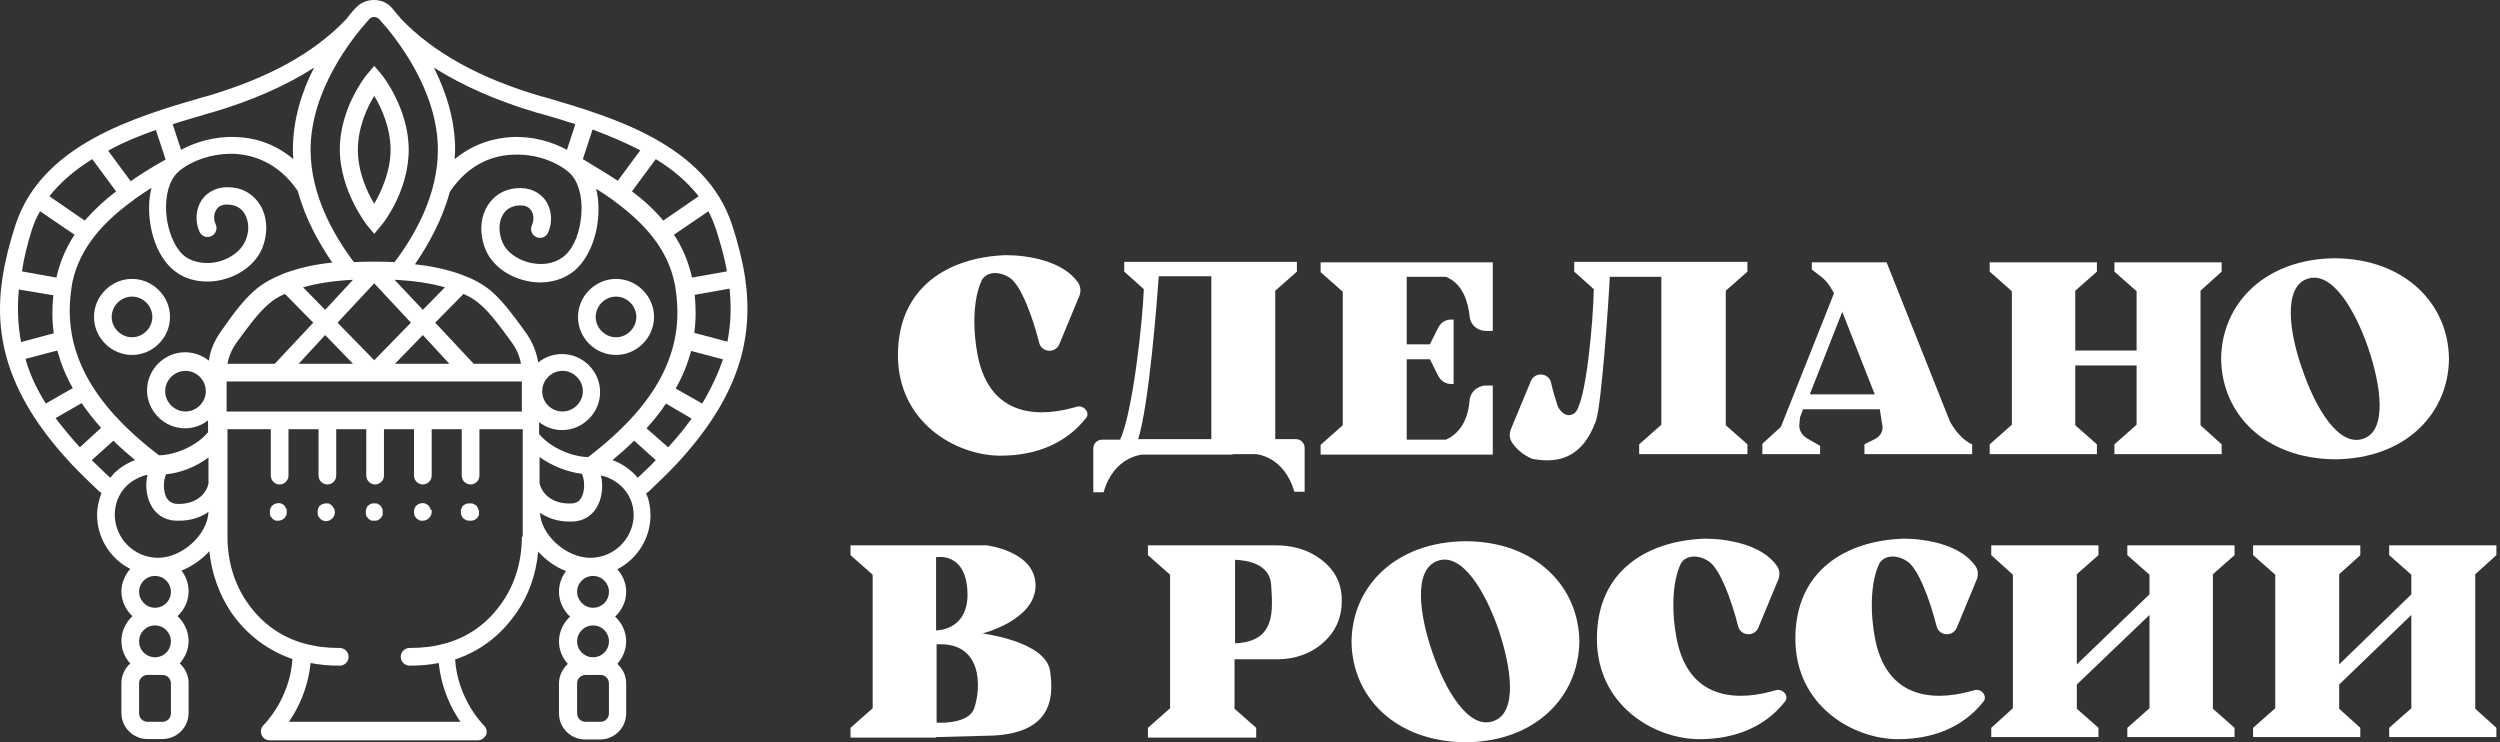 <?xml version="1.0" encoding="UTF-8"?> <svg xmlns="http://www.w3.org/2000/svg" width="485" height="144" viewBox="0 0 485 144" fill="none"><rect x="0" y="0" width="485" height="144" fill="#333333" stroke="none"/> <path d="M208.899 78.9C202.899 80.7 192.299 81.8 189.699 69.1C188.699 64.1 188.699 58 190.499 54.3C191.499 52.6 193.999 52.6 195.899 53.9C198.099 55.3 200.399 61.7 201.599 66.5C202.099 68.4 204.699 68.6 205.499 66.8L209.399 57.4C209.699 56.6 209.699 55.7 209.199 54.9C206.299 50.6 199.399 49.5 195.099 49.5C184.099 49.9 174.199 55.6 174.199 68.9C174.199 82 185.499 88.4 194.099 88.4C200.999 88.4 206.799 86 210.599 81.2C211.599 80.3 210.399 78.5 208.899 78.9Z" fill="white"></path> <path d="M391 88.098H401.8H402.6H406.8V86.198L402.6 82.498V70.898H414.5V82.398L410.2 86.198V88.098H414.5H415.2H426H426.9H431V86.198L426.9 82.498V56.398L431 52.698V50.898H426.9H426H415.2H414.5H410.2V52.698L414.5 56.498V67.998H402.6V56.398L406.8 52.698V50.898H402.6H401.8H391H390.3H386V52.698L390.3 56.498V82.398L386 86.198V88.098H390.3H391Z" fill="white"></path> <path d="M322.299 53.697V82.397L317.999 86.197V88.097H322.299H323.099H333.899H334.799H338.999V86.197L334.799 82.497V56.397L338.999 52.697V50.797H334.799H333.899H325.399H322.399H310.399H308.699H305.399V52.697L309.199 56.097C309.099 61.997 307.699 78.697 305.399 80.197C303.599 81.397 302.299 79.097 302.199 78.797C301.699 77.297 301.199 75.597 300.899 74.197C300.399 72.297 297.799 72.097 296.999 73.897L293.099 83.297C292.799 84.097 292.799 84.997 293.299 85.797C294.199 87.197 295.599 88.297 297.199 88.997C305.699 90.697 308.299 84.997 309.599 81.697C310.699 78.697 312.099 58.097 312.299 53.697H322.299Z" fill="white"></path> <path d="M289.599 88.098V85.298V74.798H288.299C286.599 74.798 285.199 76.098 285.099 77.698C284.899 80.298 283.899 83.798 280.499 85.298H272.899V69.698H277.399L278.999 72.898C279.499 73.898 280.499 74.498 281.499 74.498H281.999V68.298V61.998H281.499C280.399 61.998 279.499 62.598 278.999 63.598L277.399 66.798H272.899V53.698H280.499C283.899 55.098 284.799 58.698 285.099 61.298C285.199 62.998 286.599 64.198 288.299 64.198H289.599V53.698V50.898H272.899H261.299H260.499H256.199V52.798L260.499 56.598V82.498L256.199 86.298V88.198H260.499H261.299H272.899H289.599V88.098Z" fill="white"></path> <path d="M239.1 88.097H243.6C243.6 88.097 249.1 88.397 251.1 95.397H253.1V86.897C253.1 85.997 252.4 85.197 251.4 85.197H247.4V56.397L251.6 52.697V50.797H247.4H246.5H239.1H235H223.1H222.4H218.1V52.697L221.9 56.097C221.7 61.997 219.8 79.897 217.3 85.297H215.2H213.8C212.9 85.297 212.1 85.997 212.1 86.997V95.497H214.1C216.1 88.497 221.6 88.197 221.6 88.197H235H239.1V88.097ZM220.8 85.197C222.9 78.697 224.5 57.997 224.8 53.597H235V85.197H220.8Z" fill="white"></path> <path d="M363.7 85.198L361.7 86.198V88.098H368.4H380.8H382.6V86.198C382.6 86.198 380.4 85.498 378.3 81.798L366 50.898H354.4H353.6H351.5V52.298L353.2 53.598C354 54.198 354.6 54.898 355.1 55.698L355.8 56.898L345.5 82.798L341.9 86.098V88.098H353.1V86.498L350.5 84.998C349.5 84.398 348.9 83.298 349.1 82.098L349.2 80.998L349.8 79.398H364.7V79.498L365.1 82.098C365.5 83.398 364.9 84.598 363.7 85.198ZM351.1 76.498L357.4 60.498L363.7 76.498H351.1Z" fill="white"></path> <path d="M475.1 69.602C475 58.902 466.5 50.202 453 50.102C439.5 50.202 431 58.802 430.9 69.602C431 80.302 439.4 89.002 453 89.102C466.6 89.002 475 80.302 475.1 69.602ZM447.6 54.102C452.4 52.402 456.9 60.202 459.4 67.402C461.9 74.702 463.2 83.502 458.5 85.102C453.7 86.802 449.2 79.102 446.7 71.802C444.1 64.602 442.9 55.702 447.6 54.102Z" fill="white"></path> <path d="M344.501 133.9C338.501 135.7 327.901 136.8 325.301 124.1C324.301 119.1 324.301 113 326.101 109.3C327.101 107.6 329.601 107.6 331.501 108.9C333.701 110.3 336.001 116.7 337.201 121.5C337.701 123.4 340.301 123.6 341.101 121.8L345.001 112.4C345.301 111.6 345.301 110.7 344.801 109.9C341.901 105.6 335.001 104.5 330.701 104.5C319.701 104.9 309.801 110.6 309.801 123.9C309.801 137 321.101 143.4 329.701 143.4C336.601 143.4 342.401 141 346.201 136.2C347.201 135.2 346.001 133.5 344.501 133.9Z" fill="white"></path> <path d="M383.001 133.9C377.001 135.7 366.401 136.8 363.801 124.1C362.801 119.1 362.801 113 364.601 109.3C365.601 107.6 368.101 107.6 370.001 108.9C372.201 110.3 374.501 116.7 375.701 121.5C376.201 123.4 378.801 123.6 379.601 121.8L383.501 112.4C383.801 111.6 383.801 110.7 383.301 109.9C380.401 105.6 373.501 104.5 369.201 104.5C358.201 104.9 348.301 110.6 348.301 123.9C348.301 137 359.601 143.4 368.201 143.4C375.101 143.4 380.901 141 384.701 136.2C385.701 135.2 384.501 133.5 383.001 133.9Z" fill="white"></path> <path d="M428.501 105.797H417.701H417.001H412.701V107.697L417.001 111.497V115.297L402.901 128.897V111.397L407.101 107.697V105.797H402.901H402.101H391.301H390.501H386.301V107.697L390.501 111.497V137.397L386.301 141.197V142.997H390.501H391.301H402.101H402.901H407.101V141.197L402.901 137.497V132.797L417.001 119.297V137.397L412.701 141.197V142.997H417.001H417.701H428.501H429.301H433.501V141.197L429.301 137.497V111.397L433.501 107.697V105.797H429.301H428.501Z" fill="white"></path> <path d="M284.299 105C270.799 105.1 262.299 113.7 262.199 124.5C262.299 135.2 270.699 143.9 284.299 144C297.799 143.9 306.199 135.3 306.399 124.5C306.299 113.7 297.799 105 284.299 105ZM289.699 139.9C284.899 141.6 280.399 133.9 277.899 126.6C275.399 119.4 274.099 110.5 278.899 108.8C283.699 107.1 288.199 114.9 290.699 122.1C293.199 129.5 294.499 138.3 289.699 139.9Z" fill="white"></path> <path d="M190.6 122.897C190.6 122.897 200.9 120.297 200.9 113.597C200.9 106.897 191.4 105.797 191.4 105.797H181.6H170H169.3H165V107.697L169.3 111.497V137.397L165 141.197V143.097H169.3H170H181.6V142.997L192.8 142.697C203.1 142.097 204.7 136.497 203.7 130.097C202.8 124.397 190.6 122.897 190.6 122.897ZM181.6 108.097C181.6 108.097 187.7 106.897 187.7 115.497C187.6 122.397 181.6 122.297 181.6 122.297V108.097ZM189 137.397C188.1 140.097 183.5 140.297 181.7 140.197V124.997C190.6 124.497 190.4 133.297 189 137.397Z" fill="white"></path> <path d="M255.199 107.797C252.899 106.397 250.299 105.797 247.599 105.797H239.499H235.499H227.799H226.999H222.699V107.697L226.999 111.497V137.397L222.699 141.197V143.097H226.999H227.799H238.599H239.499H243.699V141.197L239.499 137.497V127.897H247.899C251.299 127.897 254.699 126.697 257.099 124.297C258.899 122.597 260.299 120.097 260.299 116.597C260.399 112.097 257.799 109.397 255.199 107.797ZM239.599 124.797V108.597C241.799 108.697 246.299 109.297 246.599 113.397C246.899 118.397 247.599 124.497 239.599 124.797Z" fill="white"></path> <path d="M484.3 107.697V105.797H480.2H479.3H468.5H467.8H463.5V107.697L467.8 111.497V115.297L453.8 128.897V111.397L457.9 107.697V105.797H453.8H452.9H442.1H441.4H437.1V107.697L441.4 111.497V137.397L437.1 141.197V142.997H441.4H442.1H452.9H453.8H457.9V141.197L453.8 137.497V132.797L467.8 119.297V137.397L463.5 141.197V142.997H467.8H468.5H479.3H480.2H484.3V141.197L480.2 137.497V111.397L484.3 107.697Z" fill="white"></path> <path d="M71.229 43.729L72.601 45.358L73.972 43.729C74.23 43.472 79.289 37.126 79.289 29.066C79.289 21.091 74.23 14.66 73.972 14.403L72.601 12.773L71.229 14.403C70.971 14.66 65.912 21.005 65.912 29.066C65.998 37.041 71.057 43.472 71.229 43.729ZM72.601 18.604C73.972 20.834 75.773 24.778 75.773 29.066C75.773 33.353 73.887 37.298 72.601 39.527C71.229 37.298 69.428 33.353 69.428 29.066C69.428 24.693 71.229 20.834 72.601 18.604Z" fill="white"></path> <path d="M74.145 98.693C74.145 98.607 74.06 98.522 73.974 98.35C73.888 98.264 73.802 98.179 73.802 98.093C73.717 98.007 73.631 97.921 73.545 97.921C73.459 97.836 73.374 97.836 73.288 97.75C73.202 97.664 73.116 97.664 72.945 97.664C72.688 97.664 72.516 97.664 72.259 97.664C72.173 97.664 72.002 97.75 71.916 97.75C71.83 97.75 71.744 97.836 71.659 97.921C71.573 98.007 71.487 98.093 71.401 98.093C71.316 98.179 71.23 98.264 71.23 98.35C71.144 98.436 71.144 98.522 71.058 98.693C71.058 98.779 70.973 98.865 70.973 99.036C70.973 99.122 70.973 99.293 70.973 99.379C70.973 99.465 70.973 99.636 70.973 99.722C70.973 99.808 71.058 99.979 71.058 100.065C71.058 100.151 71.144 100.237 71.23 100.322C71.316 100.408 71.401 100.494 71.401 100.58C71.487 100.665 71.573 100.751 71.659 100.751C71.744 100.837 71.83 100.837 71.916 100.923C72.002 101.008 72.087 101.008 72.259 101.008C72.345 101.008 72.516 101.008 72.602 101.008C72.688 101.008 72.859 101.008 72.945 101.008C73.031 101.008 73.116 100.923 73.288 100.923C73.459 100.923 73.459 100.837 73.545 100.751C73.631 100.665 73.717 100.58 73.802 100.58C73.888 100.494 73.974 100.408 73.974 100.322C74.06 100.237 74.06 100.151 74.145 100.065C74.231 99.979 74.231 99.894 74.231 99.722C74.231 99.636 74.231 99.465 74.231 99.379C74.231 99.293 74.231 99.122 74.231 99.036C74.231 98.95 74.231 98.779 74.145 98.693Z" fill="white"></path> <path d="M119.507 68.858C123.537 68.858 126.882 65.514 126.882 61.484C126.882 57.454 123.537 54.109 119.507 54.109C115.477 54.109 112.133 57.454 112.133 61.484C112.133 65.6 115.477 68.858 119.507 68.858ZM119.507 57.539C121.651 57.539 123.452 59.34 123.452 61.484C123.452 63.627 121.651 65.428 119.507 65.428C117.364 65.428 115.563 63.627 115.563 61.484C115.563 59.34 117.364 57.539 119.507 57.539Z" fill="white"></path> <path d="M92.752 98.693C92.752 98.607 92.667 98.522 92.581 98.35C92.495 98.179 92.409 98.179 92.409 98.093C92.324 98.007 92.238 97.921 92.152 97.921C92.066 97.836 91.981 97.836 91.809 97.75C91.723 97.664 91.638 97.664 91.466 97.664C91.209 97.664 91.037 97.664 90.78 97.664C90.694 97.664 90.609 97.75 90.437 97.75C90.351 97.75 90.266 97.836 90.094 97.921C90.008 98.007 89.923 98.093 89.837 98.093C89.751 98.179 89.665 98.264 89.665 98.35C89.665 98.436 89.58 98.522 89.494 98.693C89.408 98.779 89.408 98.865 89.408 99.036C89.408 99.122 89.408 99.293 89.408 99.379C89.408 99.808 89.58 100.322 89.923 100.58C90.008 100.665 90.094 100.751 90.18 100.751C90.266 100.837 90.351 100.837 90.523 100.923C90.609 100.923 90.694 101.008 90.866 101.008C90.952 101.008 91.123 101.008 91.209 101.008C91.295 101.008 91.466 101.008 91.552 101.008C91.638 101.008 91.723 100.923 91.895 100.923C92.066 100.923 92.066 100.837 92.238 100.751C92.324 100.665 92.409 100.58 92.495 100.58C92.581 100.494 92.667 100.408 92.667 100.322C92.752 100.237 92.752 100.151 92.838 100.065C92.924 99.979 92.924 99.894 92.924 99.722C92.924 99.636 92.924 99.465 92.924 99.379C92.924 99.293 92.924 99.122 92.924 99.036C92.838 98.95 92.752 98.779 92.752 98.693Z" fill="white"></path> <path d="M83.491 98.696C83.491 98.611 83.405 98.525 83.32 98.353C83.234 98.267 83.148 98.182 83.148 98.096C82.719 97.667 82.119 97.496 81.605 97.667C81.519 97.667 81.433 97.753 81.262 97.753C81.176 97.753 81.09 97.839 81.004 97.924C80.919 98.01 80.833 98.096 80.747 98.096C80.661 98.182 80.576 98.267 80.576 98.353C80.49 98.439 80.49 98.525 80.404 98.696C80.404 98.782 80.318 98.868 80.318 99.039C80.318 99.125 80.318 99.296 80.318 99.382C80.318 99.811 80.49 100.326 80.833 100.583C80.919 100.669 81.004 100.754 81.09 100.754C81.176 100.84 81.262 100.84 81.347 100.926C81.433 101.012 81.519 101.012 81.69 101.012C81.776 101.012 81.948 101.012 82.033 101.012C82.462 101.012 82.891 100.84 83.234 100.497C83.577 100.154 83.748 99.725 83.748 99.296C83.748 99.211 83.748 99.039 83.748 98.954C83.491 98.954 83.491 98.782 83.491 98.696Z" fill="white"></path> <path d="M14.12 90.294C15.664 91.923 17.378 93.552 19.179 95.267C19.351 95.439 19.522 95.525 19.694 95.61C19.179 96.982 18.836 98.44 18.836 99.898C18.836 104.443 21.494 108.473 25.267 110.359C24.238 111.56 23.552 113.103 23.552 114.732C23.552 116.619 24.41 118.334 25.696 119.534C24.41 120.735 23.552 122.45 23.552 124.336C23.552 126.051 24.238 127.595 25.267 128.71C24.238 129.653 23.552 131.025 23.552 132.483V138.314C23.552 141.143 25.868 143.373 28.612 143.373H31.527C34.357 143.373 36.586 141.057 36.586 138.314V132.483C36.586 130.939 35.9 129.653 34.871 128.71C35.9 127.509 36.586 126.051 36.586 124.336C36.586 122.45 35.729 120.735 34.443 119.534C35.729 118.334 36.586 116.619 36.586 114.732C36.586 113.189 36.072 111.817 35.214 110.702C37.272 109.845 39.159 108.559 40.617 106.929C41.045 111.217 42.503 115.247 44.818 118.763C47.133 122.107 50.821 125.794 56.737 127.852C56.223 135.655 51.249 140.543 51.164 140.629C50.649 141.143 50.478 141.829 50.735 142.515C50.992 143.201 51.592 143.63 52.364 143.63H72.515H92.666C93.352 143.63 93.953 143.201 94.296 142.601C94.553 141.915 94.381 141.229 93.867 140.714C93.781 140.629 88.808 135.741 88.293 127.938C94.21 125.966 97.897 122.193 100.212 118.848C102.613 115.418 103.985 111.388 104.414 107.015C105.872 108.644 107.758 110.016 109.816 110.788C108.959 111.903 108.444 113.275 108.444 114.818C108.444 116.705 109.302 118.42 110.588 119.62C109.302 120.821 108.444 122.536 108.444 124.422C108.444 126.137 109.13 127.681 110.159 128.795C109.13 129.739 108.444 131.111 108.444 132.568V138.399C108.444 141.229 110.759 143.458 113.503 143.458H116.419C119.249 143.458 121.478 141.143 121.478 138.399V132.568C121.478 131.025 120.792 129.739 119.763 128.795C120.792 127.595 121.478 126.137 121.478 124.422C121.478 122.536 120.621 120.821 119.334 119.62C120.621 118.42 121.478 116.705 121.478 114.818C121.478 113.103 120.792 111.56 119.763 110.445C123.536 108.473 126.194 104.528 126.194 99.984C126.194 98.44 125.937 96.982 125.337 95.696C125.508 95.61 125.68 95.525 125.851 95.353C127.652 93.638 129.367 92.009 130.91 90.38C143.43 77.089 146.26 65.598 144.545 53.85C144.03 50.506 143.173 47.162 142.058 43.732C136.999 28.04 118.906 22.724 105.7 18.865L105.014 18.693C93.009 15.178 84.091 10.204 77.832 3.687C77.146 2.915 76.546 2.144 76.031 1.543C75.174 0.514 73.887 0 72.515 0C71.143 0 69.857 0.6 68.999 1.543C68.399 2.144 67.799 2.915 67.199 3.687C60.939 10.29 52.021 15.178 40.016 18.693L39.33 18.865C26.125 22.724 8.032 28.04 2.973 43.732C1.858 47.162 1 50.506 0.486 53.85C-1.315 65.512 1.601 77.003 14.12 90.294ZM6.145 44.675C6.574 43.389 7.089 42.103 7.775 40.988L14.463 45.533C12.834 48.02 11.633 50.764 10.947 53.85L4.259 52.65C4.602 50.163 5.288 47.505 6.145 44.675ZM30.241 25.21L32.127 30.956C29.984 32.156 27.668 33.528 25.353 35.157L20.98 29.241C23.895 27.611 27.068 26.325 30.241 25.21ZM25.868 38.844C25.868 38.844 25.953 38.844 25.953 38.759L26.039 38.673C27.154 37.901 28.269 37.129 29.383 36.443C28.869 38.501 28.783 40.817 29.126 43.218C29.726 47.419 31.613 50.935 34.1 52.736C35.815 54.022 37.958 54.622 40.273 54.622C41.388 54.622 42.589 54.451 43.703 54.108C46.962 53.164 49.62 51.021 50.821 48.277C52.021 45.361 51.935 42.189 50.478 39.788C49.277 37.815 47.305 36.529 44.904 36.358C42.503 36.1 40.359 37.044 39.159 38.759C37.958 40.559 37.787 42.96 38.73 45.018C39.159 45.876 40.188 46.219 41.045 45.79C41.903 45.361 42.246 44.332 41.817 43.475C41.388 42.532 41.474 41.417 41.989 40.645C42.589 39.702 43.703 39.616 44.561 39.702C46.19 39.873 47.048 40.731 47.477 41.503C48.334 42.96 48.42 44.933 47.562 46.819C46.791 48.534 44.99 49.992 42.675 50.678C40.273 51.364 37.701 51.021 35.986 49.82C34.271 48.62 32.899 45.79 32.385 42.617C31.87 39.187 32.47 35.929 33.928 34.042C35.386 32.156 39.931 29.669 45.419 29.841C48.934 30.012 53.908 31.384 57.766 37.044C59.224 42.446 61.882 47.162 64.455 50.935C61.196 51.278 57.938 51.964 55.022 53.079C54.937 53.079 54.937 53.079 54.851 53.164C52.879 53.936 51.164 54.88 49.706 56.08C47.305 58.052 45.075 61.139 43.275 63.712L42.846 64.312C41.645 66.027 40.788 67.913 40.531 69.971C39.245 68.942 37.615 68.342 35.9 68.342C31.87 68.342 28.526 71.686 28.526 75.717C28.526 79.747 31.87 83.091 35.9 83.091C37.615 83.091 39.159 82.491 40.359 81.547V83.863L40.273 83.948C37.958 86.692 33.671 88.322 30.841 88.322C17.464 78.118 12.062 67.742 13.863 55.908C13.948 55.566 13.948 55.137 14.034 54.794C15.492 47.848 20.38 42.789 25.868 38.844ZM87.264 37.215C91.123 31.47 96.096 30.098 99.612 30.012C105.1 29.755 109.645 32.328 111.102 34.214C112.56 36.1 113.16 39.359 112.646 42.789C112.217 46.047 110.845 48.791 109.044 49.992C107.244 51.278 104.757 51.535 102.356 50.849C100.041 50.163 98.24 48.791 97.468 46.991C96.697 45.104 96.697 43.132 97.554 41.674C97.983 40.902 98.84 40.045 100.469 39.873C101.327 39.788 102.442 39.873 103.042 40.817C103.556 41.588 103.642 42.703 103.213 43.646C102.785 44.504 103.128 45.533 103.985 45.962C104.843 46.39 105.872 46.047 106.3 45.19C107.244 43.132 107.072 40.731 105.872 38.93C104.671 37.215 102.613 36.272 100.126 36.529C97.725 36.701 95.753 37.987 94.553 39.959C93.095 42.36 93.009 45.533 94.21 48.448C95.325 51.106 97.983 53.336 101.327 54.279C102.527 54.622 103.642 54.794 104.757 54.794C106.986 54.794 109.13 54.194 110.931 52.907C113.418 51.106 115.304 47.591 115.904 43.389C116.247 40.988 116.162 38.673 115.647 36.615C116.762 37.301 117.877 38.073 118.991 38.844L119.077 38.93C119.077 38.93 119.163 38.93 119.163 39.016C124.565 42.96 129.538 48.02 130.91 55.137C130.996 55.48 131.082 55.908 131.082 56.252C132.883 68.085 127.481 78.46 114.104 88.665C111.274 88.665 106.986 87.035 104.671 84.291L104.585 84.206V81.891C105.786 82.834 107.329 83.434 109.044 83.434C113.075 83.434 116.419 80.09 116.419 76.06C116.419 72.029 113.075 68.685 109.044 68.685C107.329 68.685 105.7 69.285 104.414 70.314C104.071 68.256 103.299 66.37 102.099 64.655L101.67 64.055C99.869 61.568 97.64 58.481 95.239 56.423C93.781 55.222 91.98 54.194 90.094 53.508C90.008 53.508 90.008 53.508 89.922 53.422C87.007 52.307 83.748 51.621 80.49 51.278C83.148 47.419 85.806 42.617 87.264 37.215ZM124.222 29.155L119.849 35.071C117.534 33.528 115.133 32.156 113.075 30.87L114.961 25.125C118.134 26.325 121.221 27.611 124.222 29.155ZM138.971 44.675C139.828 47.419 140.6 50.078 141.029 52.65L134.255 53.85C133.569 50.764 132.368 47.934 130.739 45.533L137.427 40.988C138.028 42.103 138.542 43.389 138.971 44.675ZM141.115 66.284L134.683 64.569C135.026 62.168 135.026 59.681 134.769 57.195L141.543 55.994C141.886 59.51 141.801 62.854 141.115 66.284ZM136.227 78.289L131.082 75.374C132.454 72.973 133.397 70.572 134.083 68.085L140.257 69.714C139.314 72.458 138.028 75.288 136.227 78.289ZM129.624 86.778L125.423 83.091C126.88 81.462 128.166 79.918 129.195 78.289L134.169 81.204C132.968 82.919 131.425 84.806 129.624 86.778ZM112.903 96.296C112.474 97.24 111.788 97.668 110.845 97.668C107.158 97.84 105.1 95.782 104.671 93.724V88.665C107.072 90.38 110.073 91.58 112.903 91.923C113.418 93.124 113.503 95.01 112.903 96.296ZM72.601 79.832H43.961V74.002H72.601H101.241V79.832H72.601ZM32.213 92.009C35.043 91.752 38.044 90.551 40.445 88.75V93.81C40.016 95.868 37.958 97.926 34.271 97.754C33.328 97.668 32.642 97.24 32.213 96.382C31.613 95.01 31.699 93.124 32.213 92.009ZM55.28 57.023L60.768 62.597L53.307 70.572H44.132C44.389 69.114 44.99 67.742 45.847 66.541L46.276 65.941C47.991 63.626 50.049 60.711 52.107 58.995C52.964 58.224 53.993 57.538 55.28 57.023ZM93.095 58.995C95.153 60.711 97.211 63.626 98.926 65.941L99.355 66.541C100.212 67.742 100.812 69.114 101.07 70.572H91.895L84.434 62.597L89.922 57.023C91.123 57.538 92.238 58.224 93.095 58.995ZM87.178 70.572H76.631L82.033 64.998L87.178 70.572ZM72.601 69.886L65.484 62.597L72.601 54.965L79.718 62.597L72.601 69.886ZM68.485 70.572H57.938L63.083 64.998L68.485 70.572ZM105.186 75.888C105.186 73.744 106.986 71.944 109.13 71.944C111.274 71.944 113.075 73.744 113.075 75.888C113.075 78.032 111.274 79.832 109.13 79.832C106.986 79.832 105.186 78.118 105.186 75.888ZM86.321 55.737L82.033 60.11L76.546 54.279C80.318 54.451 83.577 54.965 86.321 55.737ZM63.083 60.11L58.795 55.737C61.539 54.965 64.798 54.451 68.485 54.279L63.083 60.11ZM39.931 75.888C39.931 78.032 38.13 79.832 35.986 79.832C33.842 79.832 32.042 78.032 32.042 75.888C32.042 73.744 33.842 71.944 35.986 71.944C38.13 71.944 39.931 73.744 39.931 75.888ZM15.492 86.778C13.777 84.892 12.233 83.005 10.776 81.119L15.835 78.203C16.95 79.832 18.236 81.462 19.608 83.005L15.492 86.778ZM4.945 69.628L11.119 67.999C11.805 70.486 12.748 72.887 14.12 75.288L8.889 78.289C7.174 75.545 5.802 72.715 4.945 69.628ZM10.347 57.281C10.09 59.767 10.09 62.254 10.433 64.655L4.087 66.37C3.487 63.197 3.316 59.853 3.659 56.166L10.347 57.281ZM21.409 92.695C20.122 91.58 19.008 90.38 17.807 89.265L22.009 85.492C23.295 86.778 24.667 87.979 26.211 89.265C24.753 89.779 23.381 90.637 22.18 91.752C21.923 92.095 21.666 92.352 21.409 92.695ZM33.156 138.399C33.156 139.343 32.385 140.028 31.527 140.028H28.612C27.668 140.028 26.982 139.257 26.982 138.399V132.568C26.982 131.625 27.754 130.939 28.612 130.939H31.527C32.47 130.939 33.156 131.711 33.156 132.568V138.399ZM33.156 124.422C33.156 126.137 31.784 127.509 30.069 127.509C28.354 127.509 26.982 126.137 26.982 124.422C26.982 122.707 28.354 121.335 30.069 121.335C31.784 121.335 33.156 122.707 33.156 124.422ZM26.982 114.818C26.982 113.103 28.354 111.731 30.069 111.731C31.784 111.731 33.156 113.103 33.156 114.818C33.156 116.533 31.784 117.905 30.069 117.905C28.354 117.905 26.982 116.447 26.982 114.818ZM30.67 108.216C26.039 108.216 22.266 104.443 22.266 99.812C22.266 97.668 23.124 95.61 24.667 94.153C25.782 93.124 27.154 92.438 28.612 92.095C28.183 93.981 28.354 96.039 29.126 97.668C30.069 99.726 31.87 100.927 34.1 101.013C34.357 101.013 34.528 101.013 34.786 101.013C37.101 101.013 38.987 100.327 40.445 99.298C40.273 103.757 35.3 108.216 30.67 108.216ZM101.241 104.1C101.241 108.816 99.955 113.189 97.468 116.79C94.638 120.906 90.951 123.565 86.321 124.851H86.235C84.177 125.451 81.862 125.708 79.461 125.708C78.518 125.708 77.746 126.48 77.746 127.423C77.746 128.367 78.518 129.138 79.461 129.138C81.519 129.138 83.405 128.967 85.12 128.624C85.635 133.683 87.607 137.542 89.322 140.028H72.687H56.051C57.766 137.542 59.739 133.683 60.253 128.624C61.968 128.967 63.855 129.138 65.912 129.138C66.856 129.138 67.627 128.367 67.627 127.423C67.627 126.48 66.856 125.708 65.912 125.708C63.512 125.708 61.196 125.451 59.138 124.851H59.053C54.422 123.565 50.649 120.821 47.905 116.79C45.419 113.189 44.132 108.816 44.132 104.1V83.263H52.536V92.266C52.536 93.209 53.307 93.981 54.251 93.981C55.194 93.981 55.966 93.209 55.966 92.266V83.263H61.797V92.266C61.797 93.209 62.568 93.981 63.512 93.981C64.455 93.981 65.227 93.209 65.227 92.266V83.263H71.058V92.266C71.058 93.209 71.829 93.981 72.772 93.981C73.716 93.981 74.487 93.209 74.487 92.266V83.263H80.318V92.266C80.318 93.209 81.09 93.981 82.033 93.981C82.977 93.981 83.748 93.209 83.748 92.266V83.263H89.579V92.266C89.579 93.209 90.351 93.981 91.294 93.981C92.238 93.981 93.009 93.209 93.009 92.266V83.263H101.413V104.1H101.241ZM118.134 138.399C118.134 139.343 117.362 140.028 116.505 140.028H113.589C112.646 140.028 111.96 139.257 111.96 138.399V132.568C111.96 131.625 112.732 130.939 113.589 130.939H116.505C117.448 130.939 118.134 131.711 118.134 132.568V138.399ZM118.134 124.422C118.134 126.137 116.762 127.509 115.047 127.509C113.332 127.509 111.96 126.137 111.96 124.422C111.96 122.707 113.332 121.335 115.047 121.335C116.762 121.335 118.134 122.707 118.134 124.422ZM111.96 114.818C111.96 113.103 113.332 111.731 115.047 111.731C116.762 111.731 118.134 113.103 118.134 114.818C118.134 116.533 116.762 117.905 115.047 117.905C113.332 117.905 111.96 116.447 111.96 114.818ZM114.532 108.216C109.816 108.216 104.928 103.757 104.757 99.469C106.215 100.498 108.187 101.184 110.416 101.184C110.674 101.184 110.845 101.184 111.102 101.184C113.332 101.098 115.133 99.898 116.076 97.84C116.848 96.211 117.019 94.067 116.59 92.266C118.048 92.523 119.42 93.295 120.535 94.324C122.078 95.782 122.936 97.754 122.936 99.984C122.85 104.528 119.077 108.216 114.532 108.216ZM123.708 92.695C123.45 92.352 123.193 92.095 122.85 91.752C121.65 90.637 120.278 89.779 118.82 89.265C120.363 87.979 121.735 86.778 123.022 85.492L127.223 89.265C126.194 90.38 124.994 91.494 123.708 92.695ZM135.541 38.073L128.681 42.789C126.88 40.645 124.822 38.759 122.593 37.129L127.223 30.87C130.482 32.842 133.311 35.243 135.541 38.073ZM104.157 21.866L104.843 22.038C106.986 22.638 109.302 23.324 111.617 24.096L109.988 29.069C107.158 27.526 103.471 26.411 99.355 26.582C96.182 26.754 92.066 27.697 88.207 30.87C88.207 30.27 88.293 29.669 88.293 29.069C88.293 23.152 86.492 17.75 84.177 13.12C89.751 16.635 96.353 19.551 104.157 21.866ZM73.544 3.687C76.974 7.46 84.949 17.579 84.949 29.069C84.949 37.815 80.49 45.619 76.546 50.849C75.174 50.764 73.802 50.764 72.601 50.764C71.315 50.764 70.028 50.764 68.656 50.849C64.712 45.619 60.253 37.815 60.253 29.069C60.253 17.579 68.228 7.46 71.658 3.687C72.087 3.173 73.03 3.173 73.544 3.687ZM40.273 22.038L40.959 21.866C48.849 19.551 55.451 16.635 60.939 13.12C58.538 17.75 56.823 23.238 56.823 29.069C56.823 29.669 56.823 30.27 56.909 30.87C53.05 27.611 48.934 26.668 45.761 26.582C41.731 26.411 37.958 27.526 35.129 29.069L33.499 24.096C35.815 23.324 38.13 22.724 40.273 22.038ZM17.893 30.87L22.523 37.129C20.38 38.759 18.322 40.645 16.435 42.789L9.575 38.073C11.805 35.243 14.72 32.842 17.893 30.87Z" fill="white"></path> <path d="M18.236 61.484C18.236 65.514 21.581 68.858 25.611 68.858C29.641 68.858 32.985 65.514 32.985 61.484C32.985 57.454 29.641 54.109 25.611 54.109C21.581 54.109 18.236 57.454 18.236 61.484ZM25.611 57.539C27.755 57.539 29.555 59.34 29.555 61.484C29.555 63.627 27.755 65.428 25.611 65.428C23.467 65.428 21.666 63.627 21.666 61.484C21.666 59.34 23.467 57.539 25.611 57.539Z" fill="white"></path> <path d="M55.536 98.696C55.45 98.611 55.45 98.525 55.364 98.353C55.279 98.267 55.193 98.182 55.193 98.096C54.764 97.667 54.25 97.496 53.65 97.667C53.564 97.667 53.478 97.753 53.306 97.753C53.221 97.753 53.135 97.839 53.049 97.924C52.964 98.01 52.878 98.096 52.792 98.096C52.706 98.182 52.62 98.267 52.62 98.353C52.535 98.439 52.535 98.525 52.449 98.696C52.449 98.782 52.363 98.868 52.363 99.039C52.363 99.125 52.363 99.296 52.363 99.382C52.363 99.468 52.363 99.639 52.363 99.725C52.363 99.811 52.449 99.983 52.449 100.068C52.449 100.154 52.535 100.24 52.62 100.326C52.706 100.411 52.792 100.497 52.792 100.583C52.878 100.669 52.964 100.754 53.049 100.754C53.135 100.84 53.221 100.84 53.306 100.926C53.392 101.012 53.478 101.012 53.65 101.012C53.735 101.012 53.907 101.012 53.992 101.012C54.421 101.012 54.85 100.84 55.193 100.497C55.279 100.411 55.364 100.326 55.364 100.24C55.45 100.154 55.45 100.068 55.536 99.983C55.536 99.897 55.622 99.811 55.622 99.639C55.622 99.554 55.622 99.382 55.622 99.296C55.622 99.211 55.622 99.039 55.622 98.954C55.622 98.954 55.622 98.782 55.536 98.696Z" fill="white"></path> <path d="M64.198 97.927C64.112 97.842 64.026 97.842 63.94 97.756C63.855 97.67 63.769 97.67 63.597 97.67C62.997 97.585 62.483 97.756 62.054 98.099C61.968 98.185 61.882 98.27 61.882 98.356C61.797 98.442 61.797 98.528 61.711 98.699C61.711 98.785 61.625 98.871 61.625 99.042C61.625 99.128 61.625 99.299 61.625 99.385C61.625 99.471 61.625 99.642 61.625 99.728C61.625 99.814 61.711 99.986 61.711 100.071C61.711 100.157 61.797 100.243 61.882 100.329C61.968 100.414 62.054 100.5 62.054 100.586C62.397 100.929 62.825 101.1 63.254 101.1C63.683 101.1 64.112 100.929 64.455 100.586C64.798 100.243 64.969 99.814 64.969 99.385C64.969 98.957 64.798 98.528 64.455 98.185C64.455 98.099 64.283 98.013 64.198 97.927Z" fill="white"></path> </svg> 